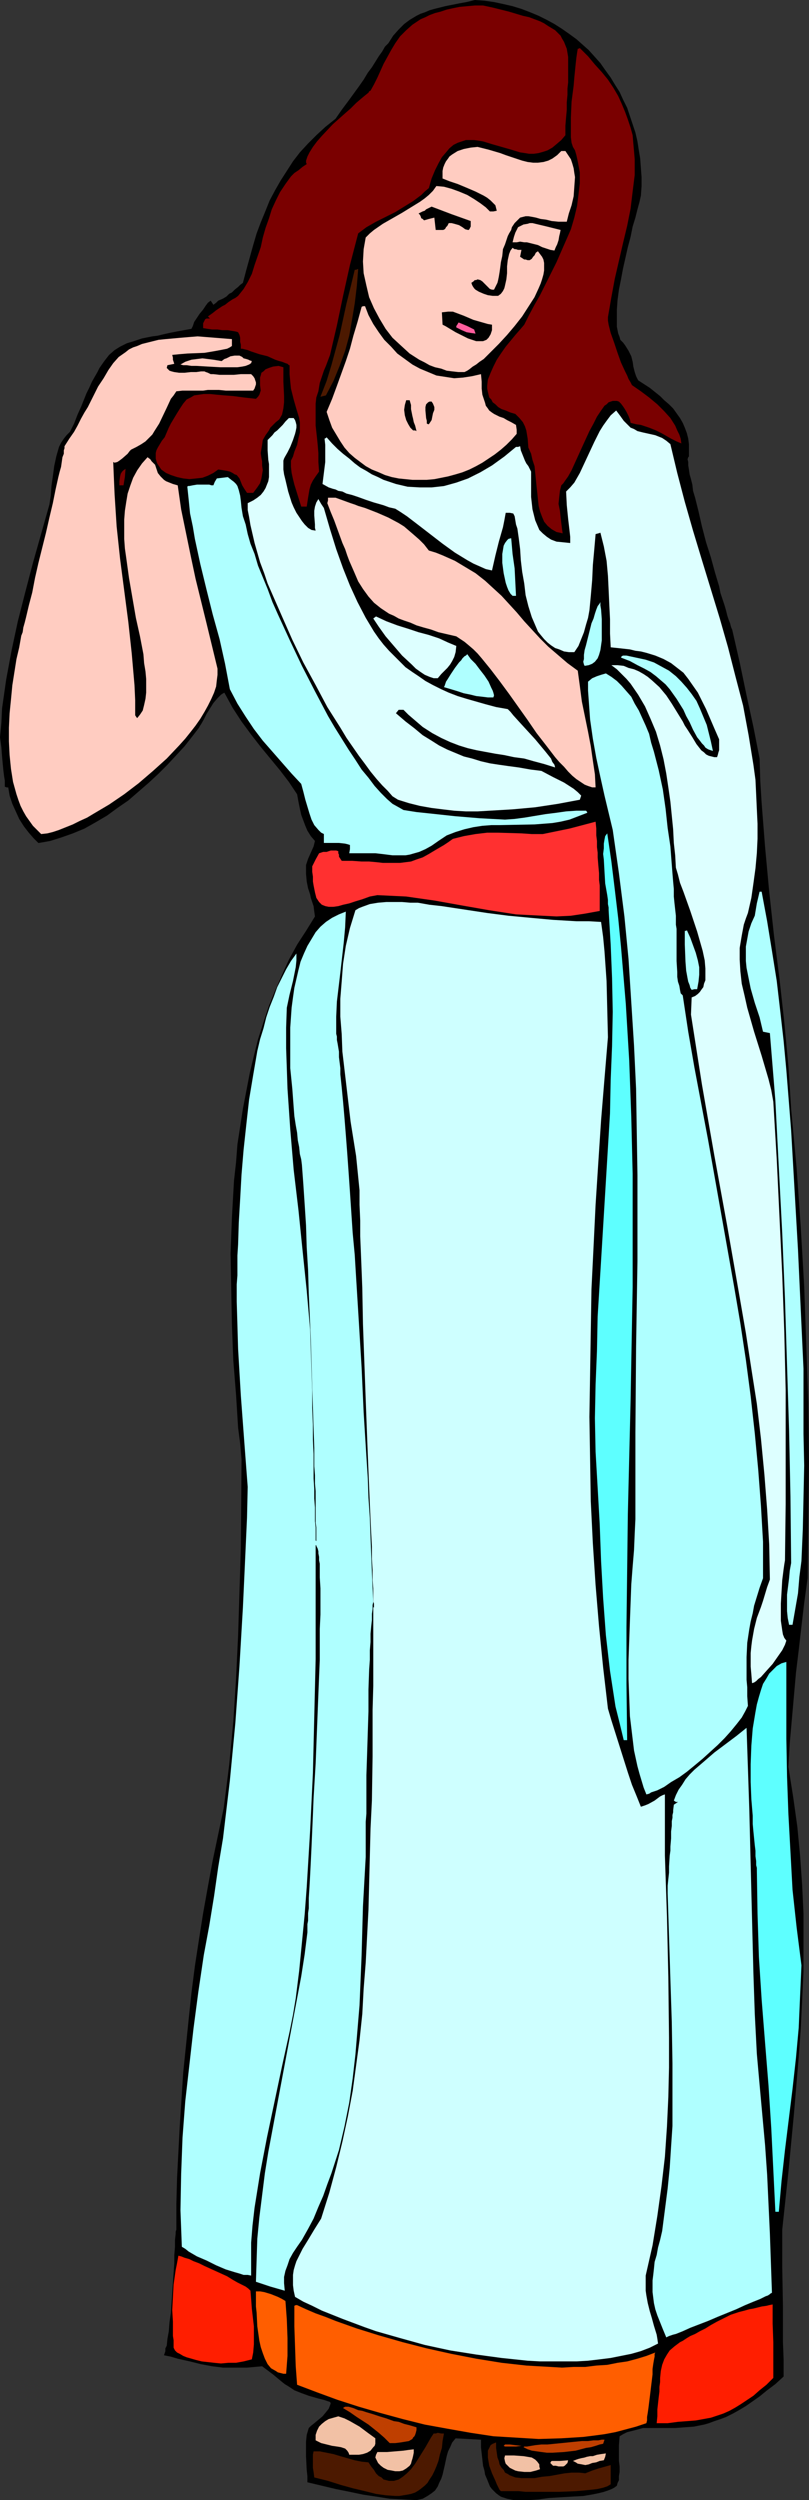 <?xml version="1.0" encoding="UTF-8" standalone="no"?>
<svg
   version="1.0"
   width="50.423mm"
   height="155.711mm"
   id="svg48"
   sodipodi:docname="Vetsavia.wmf"
   xmlns:inkscape="http://www.inkscape.org/namespaces/inkscape"
   xmlns:sodipodi="http://sodipodi.sourceforge.net/DTD/sodipodi-0.dtd"
   xmlns="http://www.w3.org/2000/svg"
   xmlns:svg="http://www.w3.org/2000/svg">
  <rect width="100%" height="100%" fill="#333333" stroke="none"/>
  <sodipodi:namedview
     id="namedview48"
     pagecolor="#ffffff"
     bordercolor="#000000"
     borderopacity="0.25"
     inkscape:showpageshadow="2"
     inkscape:pageopacity="0.0"
     inkscape:pagecheckerboard="0"
     inkscape:deskcolor="#d1d1d1"
     inkscape:document-units="mm" />
  <defs
     id="defs1">
    <pattern
       id="WMFhbasepattern"
       patternUnits="userSpaceOnUse"
       width="6"
       height="6"
       x="0"
       y="0" />
  </defs>
  <path
     style="fill:#000000;fill-opacity:1;fill-rule:evenodd;stroke:none"
     d="m 111.855,0 2.263,0.162 2.263,0.323 2.263,0.485 2.101,0.485 2.101,0.646 2.101,0.808 1.94,0.808 1.94,0.97 1.778,0.97 1.778,1.131 1.616,1.131 1.778,1.293 1.455,1.293 1.455,1.293 1.455,1.616 1.293,1.454 1.131,1.616 1.293,1.778 0.97,1.616 1.131,1.778 0.808,1.778 0.97,1.939 0.647,1.939 0.647,1.939 0.647,1.939 0.485,2.101 0.323,2.101 0.323,1.939 0.162,2.262 0.162,2.101 v 2.101 l -0.162,2.262 -0.323,1.454 -0.485,1.778 -0.485,1.939 -0.647,2.101 -0.485,2.424 -0.647,2.424 -1.131,5.009 -0.485,2.585 -0.485,2.424 -0.323,2.424 -0.162,2.262 v 2.101 1.939 l 0.162,0.808 0.162,0.808 0.323,0.808 0.162,0.646 0.647,0.646 0.485,0.646 0.808,1.293 0.647,1.293 0.323,1.293 0.162,1.131 0.323,1.293 0.323,0.97 0.485,0.97 2.748,1.778 2.425,1.939 0.97,0.97 1.131,0.97 0.97,0.97 0.808,1.131 0.808,1.131 0.647,1.131 0.485,1.131 0.485,1.293 0.323,1.293 0.162,1.293 v 1.454 1.454 l -0.162,0.162 -0.162,0.485 0.162,0.646 v 0.808 l 0.162,0.97 0.162,1.131 0.323,1.131 0.323,1.293 0.162,1.454 0.485,1.616 0.808,3.232 0.808,3.555 0.97,3.717 1.131,3.555 0.97,3.555 0.97,3.232 0.323,1.616 0.485,1.454 0.485,1.454 0.323,1.131 0.323,1.293 0.323,0.97 0.323,0.808 0.162,0.646 0.162,0.485 0.162,0.323 1.778,7.756 1.616,7.756 1.616,7.433 1.455,7.433 0.162,5.332 0.323,5.171 0.808,10.342 0.97,10.503 1.131,10.342 1.293,10.18 1.131,10.18 0.97,10.342 0.323,5.009 0.323,5.171 1.293,13.897 0.97,13.897 0.808,13.897 0.485,13.735 0.485,13.735 0.162,13.735 -0.162,13.735 -0.162,13.735 -0.808,5.817 -0.647,5.494 -0.647,5.656 -0.647,5.332 -0.97,10.988 -0.485,5.494 -0.323,5.656 1.131,7.11 0.97,6.948 0.647,6.787 0.485,6.948 0.323,6.787 v 6.787 6.787 l -0.323,6.787 -0.323,6.625 -0.485,6.787 -1.131,13.412 -1.293,13.574 -1.455,13.574 v 8.888 l 0.162,8.888 v 8.564 l 0.162,4.201 v 4.04 l -1.94,1.778 -1.94,1.454 -1.778,1.454 -1.616,1.131 -1.616,1.131 -1.616,0.97 -1.455,0.808 -1.616,0.808 -1.293,0.485 -1.455,0.485 -1.293,0.485 -1.131,0.323 -2.425,0.485 -2.263,0.162 -2.101,0.162 h -5.819 -1.778 l -1.778,0.485 -1.94,0.485 -0.97,0.485 -0.808,0.485 -0.162,2.101 v 3.717 l 0.162,1.293 v 1.293 l -0.162,0.97 v 0.97 l -0.323,0.646 -0.162,0.646 -0.647,0.485 -0.647,0.323 -0.808,0.323 -0.97,0.323 -1.293,0.323 -1.616,0.323 -1.94,0.323 -2.91,0.162 -2.748,0.162 -2.586,0.162 -2.263,0.323 -2.263,0.162 h -1.94 -1.616 l -1.616,-0.323 -1.455,-0.485 -0.485,-0.323 -0.647,-0.485 -0.485,-0.485 -0.485,-0.485 -0.485,-0.646 -0.323,-0.808 -0.323,-0.808 -0.485,-1.131 -0.162,-0.97 -0.323,-1.131 -0.162,-1.454 -0.162,-1.454 -0.162,-1.454 v -1.778 l -2.91,-0.162 -3.071,-0.162 -0.808,0.97 -0.485,1.131 -0.485,0.97 -0.323,1.131 -0.485,2.262 -0.485,2.101 -0.323,0.97 -0.485,0.97 -0.323,0.808 -0.647,0.97 -0.808,0.646 -0.97,0.646 -1.131,0.646 -1.455,0.323 -3.071,-0.162 -3.233,-0.162 -3.071,-0.485 -3.233,-0.485 -3.071,-0.646 -3.233,-0.646 -6.789,-1.616 v -1.454 l -0.162,-1.454 -0.162,-3.232 v -1.778 -1.616 l 0.162,-1.616 0.485,-1.616 0.485,-0.485 0.808,-0.646 1.94,-1.616 0.808,-0.97 0.647,-0.808 0.323,-0.808 0.162,-0.485 -0.162,-0.323 -1.455,-0.485 -1.293,-0.323 -1.131,-0.323 -1.131,-0.323 -1.778,-0.646 -1.616,-0.646 -1.455,-0.97 -0.808,-0.485 -0.808,-0.646 -0.97,-0.808 -0.97,-0.808 -1.293,-0.97 -1.293,-0.97 -1.778,0.162 -1.778,0.162 h -1.616 -1.455 -2.586 l -2.586,-0.323 -2.586,-0.485 -2.586,-0.646 -1.455,-0.323 -1.455,-0.323 -1.616,-0.485 -1.616,-0.323 0.162,-0.485 0.162,-0.485 v -0.646 l 0.323,-0.646 0.162,-1.616 0.323,-1.778 0.162,-2.101 0.323,-2.262 0.647,-9.372 0.162,-2.262 v -1.939 l 0.162,-1.939 v -1.616 l 0.162,-1.454 v -0.485 l 0.162,-0.485 v -5.979 l 0.162,-6.14 0.323,-6.302 0.323,-6.14 0.808,-12.443 1.293,-12.604 0.647,-6.14 0.808,-6.302 0.97,-6.302 0.97,-6.14 1.131,-6.302 1.131,-6.14 1.293,-6.14 1.293,-6.14 1.293,-10.18 0.97,-10.18 0.647,-10.18 0.485,-10.18 0.323,-10.342 0.323,-10.342 0.162,-20.684 -0.323,-3.717 -0.485,-3.717 -0.485,-7.756 -0.647,-8.08 -0.323,-8.241 -0.162,-8.403 -0.162,-8.564 0.323,-8.564 0.485,-8.564 0.485,-4.363 0.323,-4.201 0.647,-4.201 0.647,-4.201 0.808,-4.201 0.808,-4.201 0.97,-4.04 0.97,-3.878 1.293,-4.04 1.293,-3.878 1.455,-3.555 1.616,-3.717 1.616,-3.555 1.94,-3.555 2.101,-3.232 2.101,-3.393 -0.162,-1.131 -0.162,-1.293 -0.485,-1.454 -0.162,-0.485 -0.162,-0.808 -0.485,-1.454 -0.323,-1.616 -0.162,-1.778 v -2.101 l 0.485,-1.454 0.647,-1.454 0.647,-1.454 0.323,-1.293 -0.97,-1.131 -0.808,-1.293 -0.485,-1.131 -0.485,-1.293 -0.485,-1.293 -0.323,-1.454 -0.323,-1.616 -0.323,-1.778 -1.94,-2.909 -2.101,-2.747 -2.263,-2.747 -2.263,-2.747 -2.263,-2.909 -2.263,-3.07 -2.101,-3.232 -0.97,-1.778 -0.97,-1.778 -0.323,0.162 -0.485,0.323 -0.323,0.323 -0.485,0.485 -0.97,1.131 -0.808,1.293 -0.808,1.293 -0.647,1.293 -0.647,1.131 -0.323,0.485 -0.162,0.323 -1.616,2.101 -1.778,2.262 -1.94,2.101 -2.101,2.262 -2.101,2.101 -2.263,2.101 -2.425,2.101 -2.425,2.101 -2.586,1.778 -2.425,1.778 -2.748,1.616 -2.586,1.454 -2.748,1.131 -2.748,0.97 -2.586,0.808 -2.748,0.485 -1.131,-1.131 -1.131,-1.293 -1.131,-1.454 -1.131,-1.778 -0.808,-1.778 -0.808,-1.778 -0.647,-1.939 -0.323,-1.939 H 1.616 l -0.485,-0.162 v -0.646 -0.808 L 0.97,182.76 0.808,181.467 0.647,179.851 0.485,178.073 0.323,175.973 0,173.549 l 0.323,-3.393 0.162,-3.393 0.485,-3.393 0.485,-3.393 1.293,-6.948 1.455,-6.787 1.778,-6.948 1.778,-6.787 3.879,-13.735 0.323,-2.101 0.162,-2.262 0.323,-2.262 0.323,-2.424 0.485,-2.262 0.323,-1.131 0.323,-1.131 0.485,-0.97 0.647,-0.97 0.647,-0.808 0.808,-0.808 0.97,-1.939 0.808,-2.101 0.808,-1.778 0.647,-1.616 0.647,-1.616 0.647,-1.293 0.647,-1.454 0.647,-1.131 0.647,-1.131 0.485,-0.97 1.131,-1.616 1.131,-1.454 1.293,-1.131 1.293,-0.808 1.616,-0.808 1.616,-0.485 1.94,-0.646 2.425,-0.485 1.293,-0.162 1.293,-0.323 1.455,-0.323 1.616,-0.323 1.778,-0.323 1.778,-0.323 0.323,-0.646 0.323,-0.97 0.647,-0.97 0.647,-0.97 0.808,-0.97 0.647,-0.97 0.485,-0.646 0.647,-0.485 0.323,0.485 0.323,0.485 0.647,-0.485 0.485,-0.485 1.131,-0.485 0.808,-0.485 0.647,-0.646 0.647,-0.323 0.647,-0.646 0.808,-0.646 0.485,-0.485 0.647,-0.485 0.808,-3.07 0.808,-2.909 0.808,-2.909 0.808,-2.747 0.97,-2.585 1.131,-2.747 0.97,-2.424 1.293,-2.424 1.293,-2.262 1.455,-2.262 1.455,-2.262 1.616,-2.101 1.94,-2.101 1.94,-1.939 2.101,-1.939 2.425,-1.939 1.455,-2.101 1.455,-1.939 1.293,-1.778 1.293,-1.778 1.131,-1.616 0.97,-1.616 0.97,-1.293 0.808,-1.293 0.808,-1.293 0.808,-1.131 0.647,-1.131 0.808,-0.808 1.131,-1.778 1.293,-1.454 1.293,-1.293 1.293,-0.97 1.616,-0.97 0.97,-0.485 0.97,-0.323 1.131,-0.485 1.131,-0.323 1.293,-0.323 1.293,-0.323 1.616,-0.323 1.616,-0.323 1.778,-0.323 z"
     id="path1" />
  <path
     style="fill:#7a0000;fill-opacity:1;fill-rule:evenodd;stroke:none"
     d="m 113.795,1.293 2.263,0.485 1.94,0.485 1.94,0.485 1.616,0.485 1.616,0.485 1.455,0.323 1.293,0.485 1.293,0.485 0.97,0.485 0.97,0.646 0.808,0.485 0.808,0.485 0.647,0.646 0.647,0.646 0.323,0.646 0.485,0.808 0.323,0.808 0.323,0.808 0.162,0.97 0.162,0.97 v 0.97 1.131 2.424 1.454 l -0.162,1.454 v 1.454 l -0.162,1.778 v 1.778 l -0.162,1.778 -0.162,1.939 v 2.262 l -0.97,1.131 -1.131,0.97 -0.97,0.808 -1.131,0.646 -0.97,0.323 -1.131,0.323 -1.131,0.162 h -1.131 l -0.97,-0.162 -1.131,-0.162 -2.101,-0.646 -4.526,-1.293 -2.101,-0.646 -0.97,-0.162 -1.131,-0.162 h -0.97 -0.97 l -0.97,0.323 -0.97,0.323 -0.97,0.485 -0.97,0.808 -0.808,0.97 -0.97,1.131 -0.808,1.454 -0.808,1.616 -0.808,1.939 -0.647,2.262 -0.97,0.808 -0.808,0.808 -1.94,1.454 -2.101,1.293 -2.101,1.293 -2.263,1.131 -2.263,1.131 -2.263,1.293 -1.94,1.454 -1.94,7.433 -1.616,7.272 -1.455,6.948 -1.616,6.948 -0.485,1.293 -0.485,1.293 -0.485,1.131 -0.323,0.97 -0.647,1.939 -0.323,1.939 -0.485,1.454 -0.162,1.454 v 1.293 1.454 2.424 l 0.162,1.454 0.162,1.454 0.162,1.616 0.162,1.939 v 2.101 l 0.162,2.262 -0.808,1.131 -0.647,0.97 -0.485,0.97 -0.323,1.131 -0.323,1.939 -0.323,2.101 H 70.96 l -0.808,-2.585 -0.808,-2.585 -0.323,-1.293 -0.323,-1.454 -0.162,-1.454 v -1.454 l 0.485,-0.97 0.323,-1.131 0.647,-1.616 0.323,-1.616 0.323,-1.293 v -1.293 -1.131 L 70.475,98.409 69.829,96.308 69.505,95.177 69.182,94.046 68.859,92.753 68.536,91.461 68.374,89.845 68.212,88.067 V 85.966 H 68.051 L 67.727,85.643 67.242,85.482 66.434,85.159 65.788,84.997 64.818,84.674 63.04,83.866 61.1,83.381 59.16,82.735 58.352,82.411 57.706,82.25 57.059,82.088 H 56.736 V 81.119 L 56.574,80.472 V 79.988 79.503 L 56.413,78.856 56.089,78.21 55.604,78.049 54.635,77.887 53.665,77.725 h -1.293 l -1.131,-0.162 h -1.293 l -1.131,-0.162 -0.97,-0.162 v -1.131 l 0.162,-0.323 0.162,-0.323 0.162,-0.323 0.323,-0.162 h 0.323 0.485 l -0.485,-0.485 1.131,-0.808 0.808,-0.646 1.455,-0.97 0.647,-0.323 0.808,-0.646 0.97,-0.646 0.647,-0.323 0.647,-0.485 1.293,-1.616 0.97,-1.616 0.97,-1.939 0.647,-2.101 1.455,-4.201 0.485,-2.262 0.647,-2.262 0.808,-2.262 0.647,-2.101 0.97,-2.101 0.97,-1.939 1.293,-1.939 1.293,-1.778 0.808,-0.808 0.97,-0.646 0.97,-0.808 0.97,-0.646 -0.162,-0.323 v -0.485 l 0.162,-0.485 0.162,-0.485 0.485,-0.97 0.808,-1.293 0.97,-1.293 1.131,-1.293 2.586,-2.747 2.91,-2.585 1.293,-1.131 1.293,-1.293 1.131,-0.97 0.97,-0.808 0.808,-0.646 0.162,-0.323 0.323,-0.162 0.808,-1.454 0.808,-1.616 1.455,-3.232 1.778,-3.232 0.97,-1.616 1.131,-1.616 1.455,-1.454 1.455,-1.293 0.97,-0.646 0.97,-0.646 1.131,-0.485 0.97,-0.485 1.293,-0.485 1.293,-0.323 1.455,-0.485 1.455,-0.323 1.616,-0.323 1.778,-0.162 1.778,-0.162 z"
     id="path2" />
  <path
     style="fill:#7a0000;fill-opacity:1;fill-rule:evenodd;stroke:none"
     d="m 136.586,11.311 1.94,1.939 1.616,1.939 1.616,1.778 1.455,1.778 1.293,1.939 1.131,1.939 0.808,1.778 0.808,1.939 0.647,1.778 0.647,1.939 0.485,1.778 0.162,1.939 0.162,1.778 0.162,1.939 v 1.939 1.778 l -0.485,3.878 -0.485,4.04 -0.808,4.04 -0.97,4.04 -0.97,4.201 -0.97,4.201 -0.808,4.363 -0.808,4.686 v 0.808 l 0.162,0.97 0.485,1.939 0.808,2.262 0.808,2.424 0.808,2.262 0.97,2.101 0.485,0.97 0.323,0.808 0.485,0.808 0.323,0.646 2.101,1.454 1.94,1.454 1.94,1.616 1.616,1.616 1.455,1.616 1.131,1.777 0.485,1.131 0.485,0.97 0.323,0.97 0.162,1.131 -1.131,-0.485 -1.293,-0.646 -2.263,-1.293 -1.293,-0.646 -1.616,-0.646 -0.97,-0.323 -0.97,-0.323 -1.131,-0.162 -1.293,-0.323 -0.162,-0.808 -0.323,-0.808 -0.485,-0.97 -0.485,-0.808 -0.323,-0.485 -0.485,-0.646 -0.485,-0.485 -0.485,-0.162 h -0.485 -0.485 l -0.485,0.162 -0.485,0.162 -0.485,0.485 -0.485,0.323 -0.808,1.131 -0.97,1.454 -0.808,1.616 -0.97,1.778 -1.778,3.878 -1.616,3.555 -0.808,1.778 -0.808,1.454 -0.808,1.131 -0.323,0.485 -0.485,0.485 -0.323,1.293 -0.162,1.454 -0.162,1.616 0.323,1.616 0.162,1.454 0.162,1.454 0.162,1.293 0.162,1.131 -0.647,-0.162 -0.808,-0.162 -1.131,-0.646 -0.97,-0.808 -0.808,-0.97 -0.485,-1.131 -0.485,-1.293 -0.323,-1.293 -0.162,-1.454 -0.162,-1.616 -0.162,-1.454 -0.323,-3.232 -0.162,-1.616 -0.485,-1.454 -0.323,-1.454 -0.647,-1.454 -0.162,-2.101 -0.162,-0.97 -0.162,-0.97 -0.323,-0.97 -0.485,-0.97 -0.808,-0.97 -0.97,-0.97 -1.131,-0.323 -1.131,-0.485 -0.97,-0.323 -0.808,-0.485 -0.647,-0.646 -0.647,-0.485 -0.323,-0.646 -0.485,-0.485 -0.162,-0.646 -0.162,-0.646 -0.162,-0.808 v -0.646 l 0.162,-1.454 0.647,-1.616 0.647,-1.454 0.808,-1.616 0.97,-1.454 1.131,-1.616 2.263,-2.747 1.131,-1.293 0.97,-1.131 1.131,-2.262 1.293,-2.424 1.293,-2.262 1.293,-2.585 2.586,-5.171 1.131,-2.585 1.131,-2.585 1.131,-2.585 0.808,-2.747 0.647,-2.747 0.323,-2.585 0.323,-2.747 v -2.585 l -0.485,-2.585 -0.323,-1.454 -0.323,-1.131 -0.485,-0.808 -0.323,-0.97 -0.162,-1.293 v -1.454 -1.616 -1.616 l 0.162,-3.717 0.485,-3.717 0.162,-1.939 0.162,-1.616 0.162,-1.616 0.162,-1.454 0.162,-1.131 0.162,-0.97 h 0.162 z"
     id="path3" />
  <path
     style="fill:#ffccc1;fill-opacity:1;fill-rule:evenodd;stroke:none"
     d="m 112.502,34.58 1.293,0.323 1.293,0.323 2.748,0.808 1.293,0.485 1.455,0.485 2.425,0.808 1.293,0.323 1.293,0.162 h 1.131 l 1.293,-0.162 1.131,-0.323 0.97,-0.485 1.131,-0.808 0.97,-0.97 h 0.97 l 0.647,0.97 0.647,0.97 0.323,0.97 0.323,1.131 0.162,1.131 0.162,0.97 -0.162,2.262 -0.162,2.262 -0.485,2.101 -0.647,1.939 -0.485,1.939 h -1.94 l -1.616,-0.162 -1.293,-0.323 -1.293,-0.162 -1.131,-0.323 -0.808,-0.162 -0.97,-0.162 h -0.647 l -0.647,0.162 -0.647,0.162 -0.647,0.646 -0.647,0.646 -0.647,0.97 -0.162,0.646 -0.485,0.808 -0.323,0.646 -0.323,0.97 -0.323,0.97 -0.485,1.131 -0.162,1.616 -0.323,1.454 -0.162,1.293 -0.162,1.131 -0.162,0.97 -0.162,0.808 -0.162,0.646 -0.323,0.646 -0.162,0.323 -0.162,0.323 -0.162,0.323 h -0.162 -0.323 l -0.485,-0.162 -0.323,-0.323 -0.485,-0.485 -0.97,-0.97 -0.485,-0.323 -0.647,-0.162 -0.323,0.162 h -0.323 l -0.323,0.323 -0.485,0.323 0.162,0.485 0.162,0.323 0.323,0.485 0.323,0.323 0.808,0.485 1.131,0.485 0.97,0.323 1.131,0.162 h 0.808 0.323 0.162 l 0.647,-0.485 0.485,-0.646 0.323,-0.646 0.162,-0.646 0.323,-1.454 0.162,-1.454 v -1.616 l 0.162,-1.454 0.323,-1.454 0.323,-0.808 0.485,-0.646 0.485,0.323 h 0.323 l 0.485,0.162 h 0.323 0.485 l -0.162,0.808 -0.162,0.808 0.485,0.323 0.485,0.323 h 0.323 l 0.485,0.162 h 0.485 l 0.485,-0.323 0.323,-0.485 0.323,-0.323 0.323,-0.646 0.485,-0.323 0.485,0.646 0.485,0.646 0.323,0.646 0.162,0.808 v 0.97 0.808 l -0.162,0.97 -0.323,1.131 -0.323,0.97 -0.485,1.131 -0.97,2.101 -1.455,2.262 -1.455,2.262 -1.778,2.262 -1.778,2.101 -1.94,2.101 -1.778,1.778 -1.778,1.778 -0.97,0.646 -0.808,0.646 -0.808,0.485 -0.808,0.646 -0.485,0.323 -0.647,0.323 h -1.455 l -1.455,-0.162 -1.293,-0.162 -1.293,-0.485 -1.455,-0.323 -1.293,-0.485 -1.131,-0.646 -1.293,-0.646 -2.263,-1.454 -1.94,-1.778 -2.101,-1.939 -1.616,-2.101 -1.455,-2.424 -1.293,-2.424 -1.131,-2.585 -0.647,-2.747 -0.647,-2.909 -0.162,-2.747 0.162,-2.909 0.485,-2.747 0.97,-0.97 0.97,-0.808 2.101,-1.454 4.526,-2.585 2.101,-1.293 2.101,-1.293 1.131,-0.808 0.97,-0.808 0.97,-0.97 0.808,-1.131 1.778,0.162 1.778,0.485 1.778,0.646 1.94,0.808 1.616,0.97 1.455,0.97 1.293,0.97 0.97,0.97 h 0.808 l 0.808,-0.162 -0.162,-0.646 -0.162,-0.646 -0.485,-0.485 -0.647,-0.646 -0.808,-0.646 -0.808,-0.485 -1.94,-0.97 -2.263,-0.97 -1.94,-0.808 -1.94,-0.646 -0.808,-0.323 -0.808,-0.323 v -0.97 -0.808 l 0.162,-0.808 0.323,-0.808 0.323,-0.646 0.485,-0.646 0.323,-0.485 0.647,-0.485 1.293,-0.808 1.455,-0.485 1.616,-0.323 z"
     id="path4" />
  <path
     style="fill:#000000;fill-opacity:1;fill-rule:evenodd;stroke:none"
     d="m 101.672,48.639 4.688,1.778 2.263,0.808 2.263,0.808 v 0.646 0.646 l -0.162,0.323 -0.162,0.323 -0.162,0.162 h -0.162 l -0.647,-0.162 -0.647,-0.485 -0.808,-0.485 -1.131,-0.323 -0.647,-0.162 h -0.647 l -0.323,0.646 -0.323,0.323 -0.162,0.323 -0.162,0.162 -0.323,0.162 h -1.778 l -0.323,-2.909 -1.293,0.323 -1.131,0.323 -0.323,-0.323 -0.323,-0.162 -0.162,-0.485 -0.162,-0.323 -0.323,-0.323 0.97,-0.485 0.485,-0.162 0.323,-0.323 0.647,-0.323 z"
     id="path5" />
  <path
     style="fill:#ffccc1;fill-opacity:1;fill-rule:evenodd;stroke:none"
     d="m 125.433,52.517 3.394,0.808 3.233,0.808 -0.162,0.808 -0.162,0.646 -0.162,0.97 -0.323,0.97 -0.323,0.646 -0.323,0.808 -0.97,-0.162 -0.97,-0.323 -0.97,-0.323 -0.97,-0.485 -1.293,-0.323 -1.293,-0.323 h -0.647 l -0.97,-0.162 -0.808,0.162 h -0.97 l 0.323,-1.293 0.323,-0.97 0.323,-0.646 0.323,-0.646 0.647,-0.323 0.647,-0.323 0.97,-0.162 0.485,-0.162 z"
     id="path6" />
  <path
     style="fill:#4c1900;fill-opacity:1;fill-rule:evenodd;stroke:none"
     d="m 84.376,63.344 -0.323,4.04 -0.485,4.04 -0.647,3.878 -0.647,3.717 -0.97,3.555 -1.293,3.555 -1.455,3.555 -1.778,3.393 -0.647,0.162 -0.647,0.162 1.455,-3.717 1.131,-3.717 0.97,-3.555 0.97,-3.555 0.808,-3.717 0.808,-3.717 0.97,-3.878 0.97,-4.04 h 0.323 l 0.323,-0.162 z"
     id="path7" />
  <path
     style="fill:#ffccc1;fill-opacity:1;fill-rule:evenodd;stroke:none"
     d="m 85.993,72.07 0.808,2.101 1.131,2.101 1.293,1.939 1.293,1.778 1.616,1.616 1.455,1.616 1.778,1.293 1.778,1.293 1.778,0.97 1.94,0.808 1.94,0.808 2.101,0.323 2.101,0.323 2.101,-0.162 2.101,-0.323 2.101,-0.485 0.162,1.778 v 1.616 l 0.162,1.454 0.323,0.97 0.323,0.97 0.162,0.646 0.485,0.646 0.323,0.485 0.647,0.485 0.485,0.323 1.293,0.646 0.97,0.323 0.808,0.485 0.97,0.485 1.131,0.646 0.162,1.131 v 0.97 l -1.131,1.293 -1.293,1.293 -1.293,1.131 -1.455,1.131 -1.455,0.97 -1.455,0.97 -1.455,0.808 -1.616,0.808 -1.616,0.646 -1.616,0.485 -1.778,0.485 -1.616,0.323 -1.616,0.323 -1.778,0.162 h -1.778 -1.616 l -1.616,-0.162 -1.616,-0.162 -1.616,-0.323 -1.616,-0.485 -1.455,-0.646 -1.616,-0.646 -1.455,-0.808 -1.293,-0.97 -1.293,-0.97 -1.293,-1.131 -1.131,-1.293 -0.97,-1.454 -0.97,-1.616 -0.97,-1.616 -0.647,-1.778 -0.647,-1.939 1.293,-3.07 1.131,-3.07 2.101,-5.817 0.97,-2.909 0.808,-3.07 0.97,-3.232 0.97,-3.555 0.323,-0.162 h 0.162 v 0 z"
     id="path8" />
  <path
     style="fill:#000000;fill-opacity:1;fill-rule:evenodd;stroke:none"
     d="m 106.683,73.362 2.586,0.97 2.263,0.97 2.263,0.646 1.131,0.323 0.97,0.162 v 0.646 0.646 l -0.162,0.485 -0.162,0.485 -0.485,0.808 -0.485,0.485 -0.808,0.323 h -0.808 -0.808 l -0.97,-0.323 -0.97,-0.323 -0.97,-0.485 -1.94,-0.97 -1.616,-0.97 -0.808,-0.485 -0.647,-0.323 -0.162,-2.909 1.455,-0.162 z"
     id="path9" />
  <path
     style="fill:#ff5e9e;fill-opacity:1;fill-rule:evenodd;stroke:none"
     d="m 108.138,75.948 1.94,0.808 1.616,0.808 0.162,0.485 0.162,0.485 -1.131,-0.162 -0.97,-0.162 -1.131,-0.485 -0.647,-0.323 -0.647,-0.323 v -0.323 l 0.323,-0.485 0.162,-0.323 z"
     id="path10" />
  <path
     style="fill:#ffccc1;fill-opacity:1;fill-rule:evenodd;stroke:none"
     d="m 46.552,79.18 4.041,0.323 4.041,0.323 v 1.616 l -0.485,0.323 -0.647,0.323 -0.808,0.162 -0.808,0.162 -1.778,0.323 -1.94,0.323 -4.041,0.162 -1.94,0.162 -1.616,0.162 0.162,0.646 v 0.485 l 0.323,0.97 -0.808,0.162 -0.808,0.162 -0.162,0.646 0.323,0.323 0.323,0.323 0.485,0.162 0.647,0.162 1.131,0.162 h 1.293 l 1.455,-0.162 h 1.293 l 1.131,-0.162 h 0.323 0.485 l 0.323,0.162 0.485,0.162 0.647,0.323 h 0.647 l 1.455,0.162 h 1.616 1.778 l 1.616,-0.162 h 1.293 1.131 l 0.485,0.485 0.323,0.485 0.162,0.485 0.162,0.485 v 0.485 l -0.162,0.485 -0.162,0.485 -0.323,0.485 h -6.466 l -1.616,-0.162 h -2.586 l -1.131,0.162 h -2.425 -1.293 -1.131 l -1.455,0.162 -0.647,0.97 -0.647,0.808 -0.97,2.101 -1.778,3.717 -1.131,1.778 -0.485,0.808 -0.808,0.808 -0.808,0.808 -0.97,0.646 -1.131,0.646 -1.293,0.646 -0.323,0.323 -0.485,0.646 -1.293,1.131 -0.647,0.485 -0.485,0.323 -0.647,0.162 -0.323,-0.162 0.162,3.878 0.162,3.717 0.485,7.595 0.808,7.595 0.97,7.433 0.97,7.433 0.808,7.433 0.647,7.433 0.162,3.555 v 3.555 l 0.323,0.485 0.162,0.162 0.647,-0.808 0.647,-0.97 0.323,-1.293 0.323,-1.454 0.162,-1.454 v -1.616 -1.616 l -0.162,-1.778 -0.323,-1.939 -0.162,-2.101 -0.808,-4.201 -0.97,-4.363 -0.808,-4.686 -0.808,-4.686 -0.647,-4.686 -0.323,-2.262 -0.162,-2.262 v -2.262 -2.262 l 0.162,-2.101 0.323,-2.101 0.323,-1.939 0.647,-1.939 0.647,-1.778 0.97,-1.778 1.131,-1.616 1.293,-1.454 0.647,0.485 0.323,0.485 0.485,0.485 0.323,0.323 0.323,0.97 0.323,0.97 0.647,0.808 0.323,0.323 0.485,0.485 0.485,0.323 0.808,0.323 0.808,0.323 1.131,0.323 0.808,5.656 1.131,5.494 1.131,5.494 1.131,5.332 2.586,10.503 2.586,10.665 v 1.454 l -0.162,1.293 -0.162,1.454 -0.485,1.454 -0.647,1.454 -0.808,1.616 -0.808,1.454 -0.97,1.616 -1.131,1.616 -1.131,1.454 -1.293,1.616 -1.455,1.616 -2.91,3.07 -3.233,2.909 -3.394,2.909 -3.394,2.585 -3.556,2.424 -3.556,2.101 -1.616,0.97 -1.778,0.808 -1.616,0.808 -1.616,0.646 -1.616,0.646 -1.455,0.485 -1.293,0.323 -1.455,0.162 -0.97,-0.97 -0.97,-0.97 -0.808,-1.131 -0.808,-1.131 -0.647,-1.131 -0.647,-1.293 -0.485,-1.293 -0.485,-1.454 -0.808,-2.909 -0.485,-3.07 -0.323,-3.232 -0.162,-3.232 v -3.232 l 0.162,-3.393 0.323,-3.232 0.323,-3.393 0.485,-3.07 0.485,-3.07 0.647,-2.747 0.485,-2.747 0.323,-0.808 0.162,-1.131 0.323,-1.131 0.323,-1.293 0.647,-2.747 0.808,-3.07 0.647,-3.393 0.808,-3.555 1.778,-7.11 0.808,-3.555 0.808,-3.393 0.647,-3.232 0.323,-1.454 0.323,-1.454 0.323,-1.293 0.323,-1.131 0.162,-1.131 0.162,-1.131 0.323,-0.808 v -0.808 l 0.162,-0.485 v -0.485 l 1.131,-1.778 1.131,-1.616 0.808,-1.454 0.808,-1.616 0.808,-1.454 0.808,-1.293 1.293,-2.585 1.131,-2.262 1.293,-1.939 1.131,-1.939 1.131,-1.616 1.293,-1.454 1.616,-1.131 0.808,-0.646 0.97,-0.485 0.97,-0.323 1.131,-0.485 1.293,-0.323 1.293,-0.323 1.293,-0.323 1.616,-0.162 1.778,-0.162 1.778,-0.162 1.94,-0.162 z"
     id="path11" />
  <path
     style="fill:#ffccc1;fill-opacity:1;fill-rule:evenodd;stroke:none"
     d="m 56.413,83.704 0.647,0.323 0.323,0.323 0.647,0.162 0.485,0.162 0.323,0.162 0.485,0.162 -0.162,0.485 -0.485,0.323 -0.808,0.323 -0.808,0.162 -1.131,0.162 H 54.635 51.887 l -2.91,-0.162 -2.748,-0.162 h -1.131 l -1.131,-0.162 h -0.808 l -0.647,-0.162 1.131,-0.646 1.455,-0.485 1.293,-0.162 1.293,-0.162 1.293,0.162 1.293,0.162 0.97,0.162 0.97,0.162 0.647,-0.485 0.485,-0.162 0.97,-0.485 0.97,-0.162 z"
     id="path12" />
  <path
     style="fill:#7a0000;fill-opacity:1;fill-rule:evenodd;stroke:none"
     d="m 65.626,86.128 1.131,0.323 v 3.393 l 0.162,3.393 v 1.454 l -0.162,1.454 -0.323,1.454 -0.647,1.131 -0.808,0.646 -0.647,0.646 -0.647,0.646 -0.323,0.646 -0.808,1.131 -0.647,1.131 -0.162,1.131 -0.162,0.97 -0.162,0.97 0.162,1.131 0.162,0.808 v 0.97 l 0.162,1.131 -0.162,0.97 -0.162,0.97 -0.323,1.131 -0.647,0.97 -0.97,1.293 h -1.455 l -0.647,-0.97 -0.485,-0.808 -0.647,-1.616 -0.647,-0.808 -0.485,-0.162 -0.485,-0.323 -0.647,-0.323 -0.647,-0.162 -0.97,-0.162 -1.131,-0.162 -1.131,0.808 -1.293,0.646 -1.293,0.485 -1.455,0.162 -1.616,0.162 -1.455,-0.162 -1.455,-0.323 -1.455,-0.485 -1.131,-0.485 -1.131,-0.808 -0.647,-0.97 -0.323,-0.485 -0.162,-0.485 -0.162,-0.646 v -0.485 -0.808 l 0.162,-0.646 0.323,-0.646 0.485,-0.808 0.485,-0.808 0.647,-0.808 0.485,-1.131 0.485,-1.131 0.485,-0.97 0.485,-0.808 0.97,-1.616 0.808,-1.293 0.647,-0.97 0.808,-0.97 0.97,-0.485 0.808,-0.485 1.131,-0.162 1.131,-0.162 h 1.455 l 1.616,0.162 1.778,0.162 2.101,0.162 2.425,0.323 1.455,0.162 1.455,0.162 0.485,-0.485 0.323,-0.485 0.162,-0.485 0.162,-0.485 -0.162,-1.293 v -1.131 -0.646 l 0.162,-0.485 0.162,-0.646 0.485,-0.323 0.485,-0.485 0.808,-0.323 0.97,-0.323 z"
     id="path13" />
  <path
     style="fill:#000000;fill-opacity:1;fill-rule:evenodd;stroke:none"
     d="m 96.499,94.208 0.323,1.131 v 0.97 l 0.162,0.808 0.162,0.808 0.162,0.646 0.162,0.808 0.323,0.808 0.323,1.293 -0.323,-0.162 h -0.485 l -0.647,-0.646 -0.485,-0.808 -0.485,-0.97 -0.323,-1.131 -0.162,-1.293 0.162,-1.131 0.323,-1.131 z"
     id="path14" />
  <path
     style="fill:#000000;fill-opacity:1;fill-rule:evenodd;stroke:none"
     d="m 101.672,94.531 0.323,0.485 0.323,0.808 v 0.646 l -0.323,0.808 -0.323,1.616 -0.323,0.485 -0.323,0.485 h -0.162 l -0.323,-0.162 v -0.323 -0.323 l -0.162,-0.646 -0.162,-1.778 v -0.808 l 0.162,-0.646 0.485,-0.485 0.323,-0.162 z"
     id="path15" />
  <path
     style="fill:#ddffff;fill-opacity:1;fill-rule:evenodd;stroke:none"
     d="m 145.153,96.631 0.97,1.293 0.808,1.131 0.808,0.808 0.808,0.808 0.808,0.323 0.808,0.485 1.293,0.323 1.455,0.323 1.455,0.323 0.808,0.323 0.808,0.323 0.97,0.646 0.97,0.808 1.616,6.787 1.778,6.787 1.94,6.787 2.101,6.948 4.203,13.735 1.94,6.787 1.778,6.948 1.778,6.787 1.293,6.948 1.131,6.948 0.485,3.555 0.162,3.393 0.162,3.555 0.162,3.393 v 3.555 l -0.162,3.393 -0.323,3.555 -0.485,3.555 -0.485,3.393 -0.808,3.555 -0.485,1.293 -0.485,1.454 -0.485,2.585 -0.485,2.909 v 2.747 l 0.162,2.747 0.323,2.909 0.647,2.747 0.647,2.909 1.616,5.656 1.778,5.656 1.616,5.494 0.647,2.585 0.485,2.747 0.808,13.574 0.647,13.574 0.647,13.574 0.485,13.574 0.323,13.574 v 13.412 13.412 l -0.162,13.25 -0.162,0.97 -0.162,1.131 -0.323,2.585 -0.162,2.747 -0.162,2.747 v 4.04 l 0.162,1.131 0.162,1.131 0.162,0.97 0.323,0.808 0.485,0.646 -0.162,0.485 -0.162,0.485 -0.323,0.646 -0.323,0.646 -1.131,1.616 -1.131,1.616 -1.455,1.616 -1.293,1.454 -0.647,0.485 -0.485,0.485 -0.485,0.323 -0.485,0.162 -0.162,-2.101 -0.162,-1.778 v -1.778 -1.454 l 0.162,-1.616 0.162,-1.293 0.485,-2.747 0.647,-2.585 0.97,-2.585 0.485,-1.454 0.485,-1.616 0.485,-1.616 0.647,-1.778 -0.162,-8.241 -0.485,-8.241 -0.647,-8.241 -0.808,-8.403 -0.97,-8.241 -1.293,-8.241 -1.293,-8.403 -1.455,-8.403 -2.91,-16.644 -3.071,-16.805 -2.91,-16.644 -1.293,-8.241 -1.293,-8.241 0.162,-4.04 0.808,-0.323 0.647,-0.485 0.485,-0.485 0.323,-0.485 0.485,-0.646 0.162,-0.808 0.323,-0.808 v -0.808 -1.939 l -0.162,-1.939 -0.485,-2.262 -0.647,-2.262 -0.647,-2.262 -1.616,-4.848 -0.808,-2.262 -0.808,-2.262 -0.808,-2.101 -0.485,-1.939 -0.485,-1.616 -0.162,-2.909 -0.323,-2.909 -0.162,-3.232 -0.323,-3.232 -0.323,-3.232 -0.485,-3.393 -0.485,-3.232 -0.647,-3.393 -0.808,-3.232 -0.97,-3.232 -1.293,-3.07 -1.293,-2.909 -1.616,-2.747 -1.778,-2.585 -0.97,-1.131 -1.131,-1.131 -1.131,-1.131 -1.293,-0.97 h 1.455 l 1.455,0.162 1.131,0.485 1.293,0.323 1.131,0.485 1.131,0.646 0.97,0.646 0.97,0.808 1.778,1.616 1.616,1.939 1.293,1.939 1.293,2.101 1.293,2.101 0.485,0.97 0.647,0.97 1.131,1.778 0.97,1.616 1.131,1.454 0.647,0.485 0.485,0.485 0.647,0.323 0.647,0.162 0.647,0.162 h 0.647 l 0.162,-0.485 0.162,-0.646 0.162,-0.485 v -2.585 l -1.131,-2.585 -0.97,-2.262 -0.97,-2.262 -0.97,-1.939 -0.97,-1.939 -1.131,-1.616 -1.131,-1.616 -1.131,-1.454 -1.455,-1.131 -1.455,-1.131 -1.778,-0.97 -1.94,-0.808 -2.101,-0.646 -1.293,-0.323 -1.293,-0.162 -1.293,-0.323 -1.455,-0.162 -1.455,-0.162 -1.616,-0.162 -0.162,-3.232 v -3.393 l -0.162,-3.232 -0.162,-3.555 -0.162,-3.393 -0.323,-3.555 -0.647,-3.393 -0.808,-3.232 -0.485,0.162 -0.647,0.162 -0.323,3.717 -0.323,3.555 -0.162,3.555 -0.323,3.717 -0.323,3.393 -0.323,1.778 -0.485,1.616 -0.485,1.778 -0.647,1.616 -0.647,1.616 -0.97,1.454 h -1.293 l -1.131,-0.162 -1.131,-0.485 -0.97,-0.323 -0.97,-0.646 -0.808,-0.646 -0.808,-0.808 -0.808,-0.97 -0.647,-0.808 -0.485,-1.131 -0.97,-2.262 -0.808,-2.585 -0.647,-2.585 -0.323,-2.747 -0.485,-2.747 -0.323,-2.747 -0.162,-2.585 -0.323,-2.585 -0.323,-2.262 -0.323,-0.97 -0.162,-0.97 -0.162,-0.97 -0.323,-0.646 -0.808,-0.162 h -0.97 l -0.323,1.778 -0.323,1.616 -0.97,3.393 -0.808,3.232 -0.808,3.555 -1.455,-0.323 -1.455,-0.646 -1.455,-0.646 -1.455,-0.808 -2.91,-1.778 -2.91,-2.101 -5.657,-4.363 -2.748,-2.101 -1.455,-0.97 -1.293,-0.808 -1.455,-0.323 -1.293,-0.485 -1.131,-0.323 -1.131,-0.323 -1.94,-0.646 -1.778,-0.646 -1.455,-0.485 -1.293,-0.323 -0.97,-0.485 -0.97,-0.162 -0.647,-0.323 -0.647,-0.162 -0.97,-0.323 -1.455,-0.808 0.323,-2.585 0.323,-2.585 v -2.585 -1.454 l -0.162,-1.454 0.323,-0.162 0.162,-0.162 1.293,1.454 1.293,1.293 1.293,1.131 1.455,1.131 1.293,1.131 1.293,0.97 1.455,0.808 1.293,0.808 1.455,0.646 1.293,0.646 1.455,0.485 1.455,0.485 2.748,0.646 2.91,0.162 h 2.748 l 2.91,-0.323 2.91,-0.808 2.748,-0.97 2.91,-1.454 2.748,-1.616 2.91,-2.101 2.748,-2.262 h 0.485 l 0.485,-0.162 0.162,0.97 0.323,0.808 0.647,1.616 0.323,0.646 0.485,0.646 0.323,0.646 0.323,0.646 v 2.909 3.07 l 0.162,1.454 0.162,1.454 0.323,1.293 0.323,1.293 0.485,1.131 0.485,1.131 0.808,0.808 0.97,0.808 0.97,0.646 1.293,0.485 1.616,0.162 1.616,0.162 v -1.454 l -0.162,-1.454 -0.323,-2.747 -0.323,-3.232 -0.162,-3.232 0.97,-0.97 0.97,-1.131 0.647,-1.131 0.647,-1.131 1.131,-2.424 1.131,-2.424 1.131,-2.424 1.293,-2.585 0.808,-1.293 0.808,-1.131 0.97,-1.293 z"
     id="path16" />
  <path
     style="fill:#ddffff;fill-opacity:1;fill-rule:evenodd;stroke:none"
     d="m 69.182,98.409 0.323,0.485 0.162,0.485 0.162,0.646 v 0.646 l -0.162,0.808 -0.162,0.646 -0.485,1.454 -0.647,1.616 -0.647,1.293 -0.647,1.131 -0.162,0.323 -0.162,0.485 v 0.97 1.131 l 0.162,1.131 0.323,1.293 0.647,2.747 0.808,2.585 0.485,1.131 0.647,1.293 0.647,0.97 0.647,0.97 0.647,0.808 0.808,0.808 0.808,0.485 0.97,0.162 -0.162,-0.646 v -0.808 l -0.162,-2.101 v -1.131 l 0.162,-0.97 0.323,-0.97 0.485,-0.808 0.647,1.131 0.647,0.97 1.455,5.009 1.455,4.686 1.616,4.525 1.616,4.04 1.778,3.878 1.94,3.717 0.97,1.616 0.97,1.616 1.131,1.616 1.131,1.454 1.293,1.454 1.293,1.293 1.293,1.293 1.293,1.293 1.616,1.131 1.455,0.97 1.616,1.131 1.778,0.97 1.94,0.97 1.778,0.808 2.101,0.808 2.101,0.646 2.263,0.646 2.263,0.646 2.425,0.646 2.748,0.485 0.647,0.646 0.647,0.808 1.616,1.778 3.556,3.878 1.616,1.939 0.808,0.97 0.647,0.808 0.647,0.808 0.323,0.808 0.485,0.646 0.162,0.646 -2.586,-0.808 -2.425,-0.646 -2.263,-0.646 -2.425,-0.323 -2.263,-0.485 -2.101,-0.323 -4.364,-0.808 -2.101,-0.485 -2.101,-0.646 -2.101,-0.808 -2.101,-0.97 -2.101,-1.131 -2.263,-1.454 -2.263,-1.939 -1.131,-0.97 -1.131,-1.131 h -1.131 l -0.647,0.808 2.263,1.939 2.101,1.616 1.94,1.616 2.101,1.293 1.778,1.131 1.94,0.97 1.94,0.808 1.94,0.808 1.94,0.485 2.101,0.646 2.101,0.485 2.101,0.323 2.263,0.323 2.425,0.323 2.748,0.485 2.586,0.323 2.748,1.454 2.586,1.293 2.263,1.454 0.97,0.808 0.808,0.808 -0.162,0.485 -0.162,0.485 -5.173,0.97 -5.334,0.808 -5.334,0.485 -5.496,0.323 -2.748,0.162 h -2.748 l -2.748,-0.162 -2.748,-0.323 -2.586,-0.323 -2.748,-0.485 -2.586,-0.646 -2.586,-0.808 -1.293,-0.808 -1.131,-1.293 -1.293,-1.293 -1.293,-1.454 -1.455,-1.778 -1.293,-1.778 -1.455,-1.939 -1.455,-2.101 -1.455,-2.101 -1.455,-2.424 -3.071,-4.848 -2.748,-5.171 -2.91,-5.333 -2.586,-5.333 -2.425,-5.494 -2.263,-5.171 -1.131,-2.585 -0.808,-2.424 -0.97,-2.585 -0.647,-2.262 -0.647,-2.262 -0.485,-2.101 -0.485,-2.101 -0.323,-1.939 -0.323,-1.616 v -1.616 l 1.293,-0.646 0.97,-0.646 0.808,-0.646 0.647,-0.808 0.485,-0.808 0.323,-0.808 0.323,-0.808 0.162,-0.97 v -1.939 -1.131 l -0.162,-0.97 -0.162,-2.262 v -2.424 l 1.131,-1.131 0.485,-0.646 0.647,-0.485 1.293,-1.293 0.647,-0.808 0.808,-0.808 z"
     id="path17" />
  <path
     style="fill:#7a0000;fill-opacity:1;fill-rule:evenodd;stroke:none"
     d="m 29.58,110.367 -0.162,1.939 -0.323,1.939 h -0.97 v -0.97 l 0.162,-1.131 0.162,-0.646 0.323,-0.485 0.323,-0.323 z"
     id="path18" />
  <path
     style="fill:#afffff;fill-opacity:1;fill-rule:evenodd;stroke:none"
     d="m 53.665,112.306 0.808,0.646 0.647,0.485 0.485,0.485 0.323,0.485 0.323,0.97 0.162,0.646 0.162,0.646 0.162,1.293 0.162,1.616 0.323,1.939 0.647,1.939 0.485,2.262 0.647,2.262 0.97,2.424 0.808,2.747 1.131,2.747 1.131,2.747 1.131,3.07 1.293,2.909 2.748,5.979 2.91,6.14 3.071,5.979 3.071,5.817 1.616,2.747 1.616,2.585 1.616,2.585 1.616,2.424 1.455,2.262 1.616,1.939 1.455,1.939 1.455,1.616 1.455,1.454 1.293,1.131 1.455,0.808 1.131,0.646 3.071,0.485 3.071,0.323 5.981,0.646 5.819,0.485 5.981,0.323 2.263,-0.162 2.425,-0.323 4.849,-0.808 2.586,-0.323 2.263,-0.323 2.425,-0.162 h 2.101 0.162 l 0.162,0.162 0.162,0.323 -2.101,0.808 -2.101,0.808 -2.101,0.485 -1.94,0.323 -2.101,0.162 -2.101,0.162 -8.244,0.162 h -1.94 l -2.101,0.162 -2.101,0.323 -2.101,0.485 -2.101,0.646 -2.101,0.808 -0.97,0.646 -0.97,0.646 -1.616,1.131 -1.455,0.808 -1.455,0.646 -1.131,0.323 -1.131,0.323 -0.97,0.162 H 94.56 93.428 92.943 92.458 l -1.293,-0.162 -1.293,-0.162 -1.455,-0.162 h -1.778 -3.071 -1.293 l 0.162,-0.97 v -0.97 l -0.485,-0.162 -0.647,-0.162 -1.455,-0.162 h -3.556 v -2.101 l -0.647,-0.323 -0.647,-0.646 -0.97,-1.131 -0.647,-1.293 -0.485,-1.454 -0.485,-1.616 -0.485,-1.616 -0.485,-1.939 -0.485,-1.778 -2.263,-2.424 -2.263,-2.585 -2.263,-2.585 -2.263,-2.585 -2.101,-2.747 -1.94,-2.909 -1.94,-3.07 -1.778,-3.393 -1.131,-5.979 -1.293,-5.817 -1.616,-5.817 -1.455,-5.817 -1.455,-5.979 -1.293,-5.979 -0.485,-2.909 -0.647,-3.07 -0.323,-3.232 -0.323,-3.07 0.162,-0.162 h 0.323 l 0.808,-0.162 0.97,-0.162 h 2.91 l 0.485,0.162 h 0.485 l 0.323,-0.808 0.485,-0.808 z"
     id="path19" />
  <path
     style="fill:#ffccc1;fill-opacity:1;fill-rule:evenodd;stroke:none"
     d="m 79.042,117.154 1.778,0.646 1.778,0.646 0.97,0.323 0.808,0.323 1.616,0.485 2.91,1.131 2.586,1.131 2.425,1.293 1.293,0.808 1.131,0.97 1.131,0.97 1.293,1.131 1.131,1.131 1.131,1.454 1.616,0.485 1.616,0.646 1.455,0.646 1.455,0.646 2.425,1.454 2.425,1.454 2.263,1.778 1.94,1.778 1.94,1.778 1.778,1.939 1.778,1.939 1.778,2.101 3.718,4.04 1.94,1.939 2.263,1.939 2.263,1.939 2.425,1.778 0.485,3.555 0.485,3.717 1.455,7.11 0.647,3.393 0.485,3.393 0.485,3.232 0.162,3.07 h -0.808 l -0.97,-0.323 -0.808,-0.323 -0.97,-0.646 -0.97,-0.646 -0.97,-0.808 -0.97,-0.97 -0.97,-1.131 -1.131,-1.131 -0.97,-1.131 -2.101,-2.747 -2.263,-2.909 -2.101,-3.07 -4.364,-6.14 -2.263,-3.07 -2.101,-2.747 -2.101,-2.585 -0.97,-1.131 -0.97,-0.97 -1.131,-0.97 -0.97,-0.808 -0.97,-0.646 -0.97,-0.646 -2.101,-0.485 -2.101,-0.485 -1.778,-0.646 -1.778,-0.485 -1.616,-0.485 -1.455,-0.646 -1.455,-0.485 -1.293,-0.485 -1.131,-0.646 -1.131,-0.485 -0.97,-0.646 -0.97,-0.646 -1.616,-1.293 -1.293,-1.454 -1.293,-1.778 -1.131,-1.778 -0.97,-2.262 -1.131,-2.585 -0.485,-1.293 -0.485,-1.454 -0.647,-1.454 -0.647,-1.778 -0.647,-1.778 -0.647,-1.778 -0.808,-1.939 -0.808,-2.101 0.162,-0.646 v -0.646 z"
     id="path20" />
  <path
     style="fill:#afffff;fill-opacity:1;fill-rule:evenodd;stroke:none"
     d="m 120.422,126.687 0.323,3.717 0.485,3.393 0.162,3.232 0.162,3.232 h -0.323 -0.485 l -0.485,-0.485 -0.485,-0.808 -0.323,-0.808 -0.323,-0.97 -0.485,-2.262 -0.323,-2.424 v -1.131 -0.97 l 0.162,-0.97 0.162,-0.97 0.323,-0.646 0.485,-0.646 0.323,-0.323 z"
     id="path21" />
  <path
     style="fill:#afffff;fill-opacity:1;fill-rule:evenodd;stroke:none"
     d="m 141.436,141.715 v 0.808 l 0.162,0.97 0.162,2.262 v 2.424 2.585 l -0.323,2.262 -0.323,1.131 -0.323,0.808 -0.647,0.808 -0.647,0.485 -0.808,0.323 -0.97,0.162 -0.162,-0.323 -0.162,-0.646 0.162,-0.646 v -0.97 l 0.162,-1.131 0.323,-1.131 0.647,-2.585 0.647,-2.585 0.485,-1.131 0.323,-1.131 0.323,-0.97 0.323,-0.808 0.485,-0.646 z"
     id="path22" />
  <path
     style="fill:#ddffff;fill-opacity:1;fill-rule:evenodd;stroke:none"
     d="m 88.579,145.109 2.425,1.131 2.586,0.97 2.586,0.808 2.425,0.808 2.425,0.646 2.425,0.808 2.101,0.97 1.94,0.808 -0.162,1.454 -0.323,1.131 -0.485,0.97 -0.485,0.808 -0.647,0.808 -0.647,0.646 -0.808,0.808 -0.808,0.97 h -0.97 l -0.97,-0.323 -1.131,-0.485 -0.97,-0.646 -1.131,-0.808 -0.97,-0.97 -2.263,-2.101 -1.94,-2.262 -1.94,-2.262 -0.808,-1.131 -0.808,-1.131 -0.647,-0.97 -0.647,-0.97 z"
     id="path23" />
  <path
     style="fill:#afffff;fill-opacity:1;fill-rule:evenodd;stroke:none"
     d="m 110.077,153.996 0.808,1.131 1.131,1.131 0.97,1.293 1.131,1.454 0.97,1.454 0.647,1.454 0.323,0.646 0.162,0.485 0.162,0.646 -0.162,0.485 h -1.293 l -1.293,-0.162 -1.455,-0.162 -1.293,-0.323 -1.616,-0.323 -1.455,-0.485 -1.616,-0.485 -1.616,-0.485 0.162,-0.323 0.162,-0.485 0.162,-0.485 0.323,-0.485 0.808,-1.293 0.97,-1.454 0.97,-1.293 0.485,-0.485 0.323,-0.485 0.485,-0.485 0.323,-0.162 0.162,-0.162 z"
     id="path24" />
  <path
     style="fill:#afffff;fill-opacity:1;fill-rule:evenodd;stroke:none"
     d="m 147.578,154.32 2.263,0.485 2.263,0.485 1.94,0.646 1.778,0.97 1.778,0.97 1.616,1.293 1.293,1.293 1.293,1.454 1.131,1.454 1.131,1.616 0.808,1.778 0.808,1.939 0.808,1.939 0.485,1.939 0.485,1.939 0.485,2.262 -0.485,-0.162 -0.485,-0.162 -0.323,-0.162 -0.485,-0.323 -0.323,-0.485 -0.485,-0.485 -0.485,-0.646 -0.647,-0.808 -0.97,-1.778 -0.808,-1.778 -0.808,-1.454 -0.647,-1.454 -0.808,-1.293 -0.808,-1.293 -0.808,-1.131 -0.808,-1.131 -0.97,-1.131 -1.131,-0.97 -1.131,-0.97 -1.293,-0.97 -1.455,-0.808 -1.616,-0.808 -1.778,-0.97 -2.101,-0.808 0.162,-0.323 0.323,-0.162 h 0.162 z"
     id="path25" />
  <path
     style="fill:#afffff;fill-opacity:1;fill-rule:evenodd;stroke:none"
     d="m 142.729,158.521 1.293,0.808 1.293,0.97 1.131,1.131 1.131,1.293 1.131,1.293 0.808,1.616 0.97,1.616 0.808,1.778 0.808,1.778 0.808,1.939 0.485,2.101 0.647,2.101 1.131,4.363 0.97,4.525 0.647,4.525 0.485,4.525 0.647,4.363 0.323,4.201 0.162,2.101 0.162,1.939 0.162,1.778 v 1.778 l 0.162,1.616 0.162,1.454 0.162,1.454 v 1.131 0.97 l 0.162,0.97 v 4.848 2.747 l 0.162,2.585 v 1.131 l 0.162,1.131 0.323,0.97 0.162,0.97 0.162,0.808 0.485,0.485 1.293,8.564 1.455,8.403 3.233,17.129 3.071,17.29 3.071,17.29 1.455,8.564 1.293,8.564 1.131,8.564 0.97,8.726 0.808,8.564 0.647,8.564 0.485,8.403 v 8.564 l -0.808,2.262 -0.647,2.101 -0.647,2.101 -0.323,1.778 -0.485,1.939 -0.323,1.778 -0.485,3.232 -0.162,3.393 v 3.393 1.939 l 0.162,1.778 v 2.101 l 0.162,2.262 -0.647,1.293 -0.808,1.454 -1.131,1.454 -1.455,1.778 -1.455,1.616 -1.616,1.616 -1.778,1.616 -1.778,1.616 -1.94,1.616 -1.778,1.454 -1.778,1.293 -1.94,1.131 -1.616,1.131 -1.616,0.808 -1.455,0.485 -0.485,0.323 -0.647,0.162 -0.647,-1.616 -0.485,-1.616 -0.485,-1.616 -0.485,-1.778 -0.808,-3.717 -0.485,-4.04 -0.485,-4.04 -0.162,-4.363 -0.162,-4.363 v -4.525 l 0.323,-9.049 0.162,-4.363 0.162,-4.363 0.323,-4.201 0.323,-3.878 0.162,-3.878 0.162,-3.393 v -20.36 l 0.162,-20.199 0.323,-20.199 v -20.199 l -0.162,-10.18 -0.162,-10.18 -0.485,-10.18 -0.647,-10.18 -0.647,-10.18 -0.97,-10.019 -1.293,-10.18 -1.455,-10.18 -0.97,-4.04 -0.97,-4.04 -0.97,-4.363 -0.97,-4.525 -0.808,-4.525 -0.647,-4.525 -0.323,-4.525 -0.162,-2.262 v -2.101 l 0.97,-0.808 1.131,-0.485 0.97,-0.323 z"
     id="path26" />
  <path
     style="fill:#ff3030;fill-opacity:1;fill-rule:evenodd;stroke:none"
     d="m 140.304,193.425 0.162,1.616 v 1.616 l 0.162,1.293 v 1.454 l 0.162,1.293 v 1.131 l 0.162,1.939 0.162,1.778 v 1.616 l 0.162,1.293 v 0.97 0.97 1.939 2.101 l -3.556,0.646 -3.233,0.485 -3.394,0.162 -3.233,-0.162 -3.233,-0.162 -3.071,-0.162 -6.304,-0.97 -6.466,-1.131 -6.304,-1.131 -3.394,-0.485 -3.394,-0.485 -3.394,-0.162 -3.394,-0.162 -1.778,0.323 -1.778,0.646 -1.616,0.485 -1.455,0.485 -1.455,0.323 -1.131,0.323 -1.131,0.162 h -1.131 l -0.808,-0.162 -0.808,-0.323 -0.647,-0.646 -0.323,-0.485 -0.323,-0.485 -0.162,-0.646 -0.162,-0.646 -0.162,-0.808 -0.162,-0.808 -0.162,-0.97 v -1.131 l -0.162,-1.131 v -1.293 l 0.808,-1.616 0.808,-1.454 0.97,-0.323 h 0.808 l 0.485,-0.162 0.485,-0.162 h 0.808 0.485 l 0.485,0.162 v 0.485 l 0.162,0.323 v 0.485 l 0.323,0.485 0.323,0.485 h 2.425 l 2.263,0.162 h 1.778 l 1.778,0.162 1.455,0.162 h 1.455 1.455 1.131 l 1.293,-0.162 1.293,-0.162 1.293,-0.485 1.455,-0.485 1.455,-0.808 1.616,-0.97 1.94,-1.131 0.97,-0.646 1.131,-0.808 1.293,-0.323 1.293,-0.323 2.748,-0.485 2.748,-0.323 h 2.586 l 5.496,0.162 2.425,0.162 h 2.586 l 6.304,-1.293 3.071,-0.808 z"
     id="path27" />
  <path
     style="fill:#5effff;fill-opacity:1;fill-rule:evenodd;stroke:none"
     d="m 143.052,196.172 0.97,6.625 0.808,6.625 0.808,6.787 0.647,6.625 1.131,13.412 0.808,13.412 0.485,13.25 0.323,13.412 v 13.412 13.25 l -0.485,26.824 -0.647,26.663 -0.323,26.501 v 13.412 l 0.162,13.25 h -0.808 l -0.97,-4.04 -0.97,-3.878 -0.647,-4.201 -0.647,-4.201 -0.485,-4.201 -0.485,-4.201 -0.647,-8.726 -0.485,-8.726 -0.323,-8.726 -0.485,-8.564 -0.485,-8.403 -0.162,-7.918 0.162,-7.918 0.323,-7.918 0.162,-8.08 0.97,-15.836 0.97,-15.998 0.97,-15.998 0.162,-7.918 0.323,-7.918 0.162,-8.08 -0.162,-7.918 -0.323,-7.918 -0.485,-8.08 v -0.646 l -0.162,-0.808 v -0.97 l -0.162,-1.131 -0.485,-2.747 -0.162,-2.747 -0.162,-2.909 -0.162,-1.293 0.162,-1.293 v -1.131 l 0.162,-0.97 0.162,-0.808 z"
     id="path28" />
  <path
     style="fill:#afffff;fill-opacity:1;fill-rule:evenodd;stroke:none"
     d="m 179.421,209.907 1.293,6.948 1.131,6.948 1.131,7.11 0.808,6.948 0.808,7.11 0.647,6.948 1.131,14.22 0.808,14.058 0.808,14.058 0.647,14.058 0.647,13.897 v 15.351 l 0.162,7.433 -0.162,7.595 -0.162,7.433 -0.323,7.433 -0.485,3.717 -0.323,3.878 -0.647,3.717 -0.647,3.717 h -0.808 l -0.323,-1.616 -0.162,-1.616 v -1.939 -1.939 l 0.485,-3.878 0.162,-1.778 0.323,-1.778 -0.162,-15.674 -0.323,-15.513 -0.485,-15.513 -0.485,-15.513 -0.647,-15.513 -0.808,-15.513 -0.808,-15.674 -1.293,-15.836 -1.616,-0.323 -0.808,-3.393 -1.131,-3.393 -0.97,-3.393 -0.647,-3.232 -0.323,-1.616 -0.162,-1.616 v -1.778 -1.616 l 0.323,-1.778 0.323,-1.778 0.647,-1.939 0.808,-1.778 0.485,-2.909 0.647,-2.747 h 0.162 z"
     id="path29" />
  <path
     style="fill:#ceffff;fill-opacity:1;fill-rule:evenodd;stroke:none"
     d="m 87.932,377.154 v 0.485 0.646 l 0.162,0.162 v -0.97 l -0.162,-0.485 v -1.454 -0.646 -0.97 l -0.162,-1.939 v -2.424 l -0.162,-2.585 v -2.909 l -0.162,-3.07 -0.162,-3.393 -0.162,-3.555 -0.162,-3.878 -0.162,-3.878 -0.162,-4.04 -0.162,-4.201 -0.323,-8.564 -0.647,-17.775 -0.162,-8.564 -0.162,-4.201 -0.162,-4.04 -0.162,-3.878 v -3.717 l -0.162,-3.717 V 280.199 l -0.808,-8.08 -1.293,-8.08 -0.97,-8.241 -0.97,-8.241 -0.162,-4.201 -0.323,-4.04 v -4.201 l 0.323,-4.04 0.323,-4.201 0.647,-4.201 0.97,-4.201 1.293,-4.201 0.808,-0.485 0.808,-0.323 1.778,-0.646 1.94,-0.323 1.94,-0.162 h 3.718 l 1.94,0.162 h 1.778 l 2.748,0.485 2.91,0.323 5.334,0.808 5.334,0.808 5.011,0.646 5.173,0.485 5.334,0.485 5.496,0.323 h 2.91 l 2.91,0.162 0.485,3.555 0.323,3.393 0.485,6.948 0.162,6.625 0.162,6.625 -0.808,9.695 -0.808,9.857 -0.647,9.857 -0.647,10.019 -0.485,10.019 -0.485,9.857 -0.162,10.019 -0.162,10.019 -0.162,10.019 0.162,9.857 0.162,10.019 0.485,9.857 0.647,9.857 0.808,9.695 0.97,9.695 1.131,9.695 0.808,2.747 0.97,3.07 0.97,3.07 1.94,6.14 0.97,2.909 1.131,2.747 0.97,2.424 0.97,-0.323 0.808,-0.323 1.455,-0.808 0.647,-0.485 0.647,-0.485 0.647,-0.323 0.485,-0.162 v 7.272 7.11 l 0.485,14.382 0.323,14.22 0.162,14.22 v 7.11 l -0.162,6.948 -0.323,6.948 -0.485,7.11 -0.808,6.948 -0.97,6.948 -1.131,6.948 -1.616,7.11 v 1.293 1.131 1.131 l 0.162,1.131 0.323,1.778 0.485,1.939 0.485,1.616 0.485,1.778 0.647,2.101 0.162,0.97 0.162,1.131 -1.94,0.97 -2.101,0.808 -2.263,0.646 -2.425,0.485 -2.425,0.485 -2.586,0.323 -2.748,0.323 -2.748,0.162 h -2.748 -2.91 -2.91 l -2.91,-0.162 -6.142,-0.646 -5.981,-0.808 -6.142,-0.97 -5.981,-1.293 -5.819,-1.616 -5.657,-1.616 -2.748,-0.97 -2.586,-0.97 -2.586,-0.97 -2.425,-0.97 -2.425,-0.97 -2.263,-1.131 -2.101,-0.97 -1.94,-1.131 -0.323,-1.454 -0.162,-1.293 v -1.293 -1.131 l 0.162,-1.131 0.323,-1.131 0.323,-0.97 0.485,-0.97 0.97,-1.939 1.293,-2.101 1.455,-2.424 0.808,-1.293 0.808,-1.293 1.94,-6.14 1.616,-5.979 1.455,-5.979 1.293,-5.979 1.131,-5.979 0.808,-5.979 0.808,-5.979 0.647,-6.14 0.323,-5.979 0.485,-6.14 0.647,-12.443 0.323,-12.604 0.162,-6.464 0.323,-6.625 0.162,-10.342 v -5.333 -5.656 l 0.162,-5.656 v -6.302 -3.07 z"
     id="path30" />
  <path
     style="fill:#afffff;fill-opacity:1;fill-rule:evenodd;stroke:none"
     d="m 87.932,377.154 -0.162,0.646 v 0.97 l -0.162,1.131 v 1.454 l -0.162,1.454 -0.162,1.778 v 1.939 l -0.162,1.939 v 2.262 l -0.162,2.262 -0.162,4.686 v 5.171 l -0.162,5.009 -0.162,5.171 -0.162,4.848 v 2.424 2.262 2.262 2.101 l -0.162,1.939 v 1.616 1.616 2.747 0.97 1.293 l -0.647,11.635 -0.323,11.635 -0.485,11.635 -0.485,5.817 -0.485,5.817 -0.647,5.656 -0.808,5.656 -1.131,5.656 -1.293,5.494 -1.778,5.494 -0.97,2.585 -0.97,2.747 -1.131,2.585 -1.131,2.747 -1.293,2.424 -1.455,2.585 -1.131,1.616 -0.97,1.454 -0.808,1.454 -0.485,1.454 -0.485,1.293 -0.323,1.454 v 1.454 l 0.162,1.778 -3.394,-0.97 -3.394,-1.131 0.162,-5.171 0.162,-5.009 0.485,-5.009 0.647,-5.171 0.647,-5.171 0.808,-5.009 1.94,-10.342 1.94,-10.342 1.94,-10.342 1.94,-10.342 0.808,-5.171 0.647,-5.171 v -0.808 -0.485 -0.646 l 0.162,-0.808 v -0.808 -0.97 l 0.162,-1.131 v -2.424 l 0.162,-2.585 0.162,-2.909 0.162,-3.232 0.162,-3.393 0.162,-3.717 0.162,-3.717 0.162,-4.04 0.485,-8.08 0.323,-8.241 0.323,-8.241 0.162,-4.04 0.162,-3.878 v -3.717 -3.555 l 0.162,-3.393 v -6.14 l -0.162,-2.585 v -1.131 -1.131 -0.97 l -0.162,-0.808 v -0.808 l -0.162,-0.808 v -0.485 l -0.162,-0.646 -0.162,-0.323 -0.162,-0.323 v -0.162 h -0.162 v 13.412 13.412 l -0.323,13.412 -0.323,13.412 -0.647,13.412 -0.808,13.412 -0.485,6.464 -0.647,6.625 -0.647,6.625 -0.808,6.464 -0.647,3.878 -0.808,4.04 -1.778,8.08 -1.778,8.403 -1.778,8.403 -1.616,8.403 -0.647,4.04 -0.647,4.04 -0.485,4.201 -0.323,4.04 v 3.878 3.878 l -0.808,-0.162 H 57.382 l -0.97,-0.323 -1.131,-0.323 -2.101,-0.646 -2.263,-0.97 -2.263,-1.131 -2.263,-0.97 -1.94,-1.131 -0.808,-0.646 -0.808,-0.485 -0.162,-4.363 -0.162,-4.201 0.162,-8.564 0.323,-8.564 0.647,-8.564 0.97,-8.564 0.97,-8.564 1.131,-8.564 1.293,-8.726 1.293,-6.948 1.131,-6.948 0.97,-6.787 1.131,-6.787 0.808,-6.787 0.808,-6.787 1.293,-13.574 0.97,-13.412 0.808,-13.735 0.323,-6.948 0.323,-7.11 0.323,-7.11 0.162,-7.272 -0.808,-10.665 -0.808,-10.827 -0.647,-10.988 -0.162,-5.656 -0.162,-5.494 v -1.939 -2.101 l 0.162,-2.101 v -2.424 -2.262 l 0.162,-2.585 0.162,-5.171 0.323,-5.494 0.323,-5.817 0.485,-5.817 0.647,-5.979 0.647,-5.817 0.97,-5.817 0.97,-5.656 0.647,-2.747 0.808,-2.585 0.647,-2.585 0.808,-2.424 0.97,-2.424 0.808,-2.262 1.131,-2.262 0.97,-1.939 1.131,-1.939 1.293,-1.778 v 1.616 l -0.162,1.616 -0.647,3.232 -0.808,3.232 -0.647,3.07 -0.162,4.686 v 4.848 l 0.162,4.686 0.162,4.848 0.647,9.534 0.808,9.534 1.131,9.534 0.97,9.534 0.97,9.372 0.808,9.211 0.162,5.009 0.162,4.686 0.162,4.525 v 4.201 l 0.162,3.878 v 3.555 l 0.162,3.393 v 3.07 2.747 l 0.162,2.424 v 2.262 l 0.162,2.101 v 1.778 1.454 l 0.162,1.454 v 0.97 0.808 0.808 0.485 l 0.162,0.162 v 0 -3.232 l -0.162,-1.131 v -2.585 -1.454 -1.616 -1.778 l -0.162,-1.778 v -1.939 l -0.162,-2.101 v -4.363 l -0.162,-4.525 -0.162,-5.009 -0.162,-5.171 -0.162,-5.333 -0.162,-5.333 -0.485,-10.988 -0.162,-5.494 -0.323,-5.333 -0.162,-5.171 -0.323,-5.009 -0.323,-4.848 -0.323,-4.363 -0.162,-1.293 -0.323,-1.293 -0.162,-1.616 -0.323,-1.616 -0.162,-1.778 -0.323,-1.778 -0.323,-2.101 -0.162,-2.101 -0.323,-4.363 -0.485,-4.848 v -4.686 -4.848 l 0.323,-4.686 0.323,-2.424 0.323,-2.262 0.485,-2.101 0.485,-2.101 0.485,-1.939 0.808,-1.939 0.808,-1.778 0.97,-1.616 0.97,-1.616 1.131,-1.293 1.293,-1.131 1.455,-0.97 1.616,-0.808 1.616,-0.646 -0.162,3.717 -0.323,3.555 -0.808,7.11 -0.808,6.787 -0.162,3.555 v 3.555 0.485 l 0.162,0.646 v 0.808 l 0.162,0.808 0.162,0.97 0.162,0.97 v 1.293 l 0.162,1.293 0.162,1.293 v 1.454 l 0.323,3.07 0.323,3.393 0.323,3.717 0.323,4.04 0.323,4.201 0.323,4.525 0.323,4.686 0.323,4.848 0.323,4.848 0.485,5.171 0.323,5.333 0.647,10.503 0.647,10.665 0.485,10.665 0.647,10.342 0.323,5.009 0.162,4.686 0.323,4.686 0.162,4.525 0.162,4.201 0.162,4.04 0.162,3.717 z"
     id="path31" />
  <path
     style="fill:#afffff;fill-opacity:1;fill-rule:evenodd;stroke:none"
     d="m 161.802,218.956 0.808,1.778 0.647,1.778 0.647,1.778 0.485,1.778 0.323,1.616 v 1.778 l -0.162,1.616 -0.323,1.778 h -0.647 l -0.647,0.162 -0.323,-0.485 -0.162,-0.646 -0.323,-0.808 -0.162,-0.808 -0.323,-1.778 -0.162,-2.101 -0.162,-4.04 v -3.232 h 0.323 z"
     id="path32" />
  <path
     style="fill:#5effff;fill-opacity:1;fill-rule:evenodd;stroke:none"
     d="m 185.24,391.212 v 18.098 l 0.162,8.888 0.323,8.888 0.485,8.888 0.485,8.888 0.97,8.888 1.131,8.888 -0.323,7.272 -0.323,7.433 -0.647,7.11 -0.808,7.272 -1.778,14.382 -0.808,7.272 -0.647,7.272 h -0.808 l -0.485,-9.857 -0.485,-9.857 -0.647,-10.019 -0.808,-10.019 -0.808,-10.18 -0.647,-10.019 -0.323,-10.18 -0.162,-10.18 v -0.646 l -0.162,-0.646 v -0.97 l -0.162,-1.131 v -1.293 l -0.162,-1.293 -0.162,-1.616 -0.162,-1.616 -0.162,-1.778 v -1.939 l -0.323,-3.878 -0.162,-4.04 v -4.201 l 0.162,-4.363 0.323,-4.04 0.323,-1.939 0.323,-1.939 0.323,-1.778 0.485,-1.778 0.485,-1.616 0.485,-1.454 0.808,-1.293 0.647,-1.131 0.97,-0.97 0.808,-0.808 1.131,-0.646 z"
     id="path33" />
  <path
     style="fill:#afffff;fill-opacity:1;fill-rule:evenodd;stroke:none"
     d="m 175.865,406.725 0.323,9.534 0.323,9.695 0.485,19.391 0.485,19.229 0.323,9.534 0.485,9.372 0.647,7.272 0.647,7.11 0.647,7.11 0.485,6.948 0.647,13.897 0.485,13.897 -0.323,0.162 -0.162,0.162 -0.485,0.323 -0.485,0.162 -0.647,0.323 -0.647,0.323 -1.616,0.646 -1.94,0.808 -2.101,0.97 -4.364,1.778 -2.263,0.97 -2.101,0.808 -2.101,0.808 -1.778,0.808 -0.808,0.323 -0.808,0.323 -0.647,0.162 -0.485,0.162 -0.485,0.162 -0.323,0.162 -0.323,0.162 v 0 l -0.808,-1.939 -0.647,-1.616 -0.647,-1.616 -0.485,-1.454 -0.323,-1.454 -0.162,-1.293 -0.162,-1.293 v -1.454 -1.293 l 0.162,-1.293 0.162,-1.454 0.162,-1.616 0.485,-1.616 0.323,-1.778 0.485,-1.778 0.485,-2.101 0.647,-5.009 0.647,-5.009 0.485,-4.848 0.323,-5.009 0.323,-4.848 v -4.848 -9.857 l -0.162,-9.857 -0.323,-9.857 -0.323,-10.18 -0.323,-10.18 v -1.778 l 0.162,-1.616 0.162,-1.454 v -1.454 l 0.162,-2.585 0.162,-1.131 v -0.97 l 0.162,-1.939 v -1.616 l 0.162,-1.293 v -1.131 l 0.162,-0.808 v -0.646 l 0.162,-0.646 v -0.485 l 0.162,-1.293 0.485,-0.323 0.485,-0.323 h -0.485 l -0.485,-0.323 0.485,-1.293 0.647,-1.293 0.808,-1.131 0.808,-1.293 0.97,-1.131 1.131,-1.131 2.263,-1.939 2.425,-2.101 2.586,-1.939 2.586,-1.939 z"
     id="path34" />
  <path
     style="fill:#ff1e00;fill-opacity:1;fill-rule:evenodd;stroke:none"
     d="m 58.999,539.23 0.162,1.939 0.162,2.262 0.485,4.201 v 2.101 2.101 l -0.162,1.939 -0.323,1.616 -1.94,0.485 -1.778,0.323 h -1.778 l -1.778,0.162 -1.616,-0.162 -1.455,-0.162 -1.455,-0.162 -1.293,-0.323 -1.131,-0.323 -1.131,-0.323 -0.808,-0.323 -0.808,-0.485 -0.647,-0.323 -0.485,-0.485 -0.162,-0.323 -0.162,-0.323 v -0.808 -0.97 l -0.162,-0.97 v -1.131 -2.262 l -0.162,-2.747 0.162,-2.909 0.162,-3.07 0.485,-3.393 0.323,-1.616 0.323,-1.778 0.647,0.162 0.808,0.323 1.131,0.323 0.97,0.485 1.293,0.485 1.293,0.646 5.334,2.424 1.293,0.808 1.131,0.646 0.97,0.485 0.97,0.485 0.647,0.485 z"
     id="path35" />
  <path
     style="fill:#ff5e00;fill-opacity:1;fill-rule:evenodd;stroke:none"
     d="m 67.242,541.653 0.323,4.363 0.162,4.363 v 4.201 l -0.323,4.201 h -0.647 l -0.647,-0.162 -0.647,-0.162 -0.485,-0.323 -1.131,-0.646 -0.808,-0.97 -0.647,-1.293 -0.485,-1.293 -0.485,-1.454 -0.323,-1.454 -0.485,-3.393 -0.162,-3.232 -0.162,-1.454 v -1.293 -1.293 -0.97 h 0.97 l 0.97,0.162 1.616,0.485 1.616,0.646 0.97,0.485 z"
     id="path36" />
  <path
     style="fill:#ff1e00;fill-opacity:1;fill-rule:evenodd;stroke:none"
     d="m 182.007,542.461 v 4.525 l 0.162,4.363 v 4.201 4.201 l -1.616,1.616 -1.616,1.293 -1.455,1.293 -1.455,0.97 -1.455,0.97 -1.293,0.808 -1.455,0.808 -1.455,0.646 -1.455,0.485 -1.455,0.485 -1.778,0.323 -1.778,0.323 -2.101,0.162 -2.101,0.162 -2.425,0.323 h -2.586 l 0.162,-1.616 v -1.616 l 0.162,-1.454 0.162,-1.454 0.162,-1.293 v -1.131 l 0.162,-1.131 v -0.97 l 0.162,-1.616 0.323,-1.454 0.485,-1.293 0.647,-1.131 0.647,-0.97 1.131,-0.97 1.293,-0.97 0.647,-0.323 0.97,-0.646 0.808,-0.485 1.131,-0.485 1.131,-0.646 1.293,-0.646 1.293,-0.808 1.455,-0.808 1.616,-0.808 1.616,-0.808 0.97,-0.323 0.97,-0.323 0.647,-0.162 0.647,-0.162 1.131,-0.323 0.97,-0.162 1.94,-0.485 1.131,-0.162 0.647,-0.162 z"
     id="path37" />
  <path
     style="fill:#ff5e00;fill-opacity:1;fill-rule:evenodd;stroke:none"
     d="m 69.99,542.623 2.101,0.97 2.263,0.97 2.263,0.808 2.425,0.97 5.011,1.778 5.172,1.616 5.657,1.616 5.657,1.454 5.819,1.293 5.819,1.131 5.981,0.97 5.819,0.646 2.748,0.162 2.91,0.162 2.748,0.162 2.748,-0.162 h 2.748 l 2.586,-0.323 2.586,-0.162 2.425,-0.485 2.263,-0.323 2.425,-0.646 2.101,-0.646 2.101,-0.808 -0.162,0.323 v 0.646 l -0.162,0.808 -0.162,0.97 -0.162,1.131 v 1.293 l -0.647,5.332 -0.323,2.585 -0.162,1.131 -0.162,0.97 v 0.808 l -0.162,0.646 -2.425,0.808 -2.425,0.646 -2.425,0.646 -2.586,0.485 -2.425,0.323 -2.586,0.323 -2.586,0.162 -2.586,0.162 -5.334,0.162 -5.334,-0.323 -5.334,-0.323 -5.334,-0.808 -5.496,-0.97 -5.334,-0.97 -5.173,-1.293 -5.334,-1.454 -5.011,-1.454 -5.011,-1.616 -4.849,-1.778 -4.688,-1.778 -0.323,-4.363 -0.162,-4.686 -0.162,-4.686 v -4.848 l 0.323,-0.162 h 0.162 z"
     id="path38" />
  <path
     style="fill:#bf3f00;fill-opacity:1;fill-rule:evenodd;stroke:none"
     d="m 82.113,566.538 1.131,0.323 1.131,0.485 0.97,0.162 0.97,0.323 1.616,0.485 1.455,0.485 1.616,0.485 1.778,0.646 1.131,0.162 1.293,0.485 1.293,0.323 1.616,0.485 v 0.646 l -0.162,0.646 -0.162,0.485 -0.162,0.323 -0.323,0.323 -0.162,0.323 -0.808,0.485 -0.97,0.162 -0.97,0.162 -1.293,0.162 h -1.293 l -1.293,-1.293 -1.293,-1.131 -2.425,-1.939 -2.748,-1.778 -1.616,-1.131 -1.616,-0.97 0.162,-0.162 0.323,-0.162 h 0.162 z"
     id="path39" />
  <path
     style="fill:#f2c1a5;fill-opacity:1;fill-rule:evenodd;stroke:none"
     d="m 79.689,568.801 1.455,0.485 1.293,0.646 1.131,0.646 1.131,0.646 1.94,1.454 1.778,1.293 v 0.646 0.646 l -0.162,0.485 -0.323,0.323 -0.647,0.808 -0.808,0.485 -0.97,0.323 -0.97,0.162 h -1.131 -1.131 l -0.162,-0.485 -0.323,-0.485 -0.485,-0.485 -0.97,-0.323 -0.97,-0.162 -1.131,-0.162 -1.293,-0.323 -1.293,-0.323 -1.293,-0.646 v -1.293 l 0.323,-0.97 0.485,-0.97 0.647,-0.646 0.808,-0.646 0.808,-0.485 1.131,-0.323 z"
     id="path40" />
  <path
     style="fill:#4c1900;fill-opacity:1;fill-rule:evenodd;stroke:none"
     d="m 103.127,572.679 0.808,0.162 h 0.647 l -0.323,1.778 -0.162,1.616 -0.485,1.616 -0.323,1.454 -0.485,1.293 -0.485,1.131 -0.485,0.97 -0.647,0.97 -0.485,0.808 -0.647,0.646 -0.808,0.646 -0.647,0.485 -0.808,0.485 -0.97,0.323 -0.808,0.162 -0.97,0.162 -0.97,0.162 h -0.97 l -2.263,-0.162 -2.263,-0.323 -2.586,-0.646 -2.748,-0.646 -2.91,-0.808 -3.071,-0.97 -3.233,-0.808 -0.162,-1.293 -0.162,-0.97 v -0.808 -1.616 -0.646 l 0.162,-0.808 h 1.455 l 1.616,0.323 1.616,0.323 1.616,0.485 3.394,0.97 1.616,0.323 1.616,0.162 0.647,0.97 0.647,0.808 0.485,0.808 0.647,0.646 0.647,0.323 0.485,0.485 0.647,0.162 0.647,0.162 h 0.485 0.647 l 1.131,-0.323 0.97,-0.646 0.97,-0.808 0.97,-0.97 0.97,-1.293 1.616,-2.585 0.808,-1.293 0.647,-1.131 0.647,-1.131 0.647,-0.97 h 0.485 z"
     id="path41" />
  <path
     style="fill:#bf3f00;fill-opacity:1;fill-rule:evenodd;stroke:none"
     d="m 142.405,574.295 -0.162,0.485 -0.162,0.485 -0.808,0.162 -0.97,0.323 -1.131,0.323 -1.131,0.162 -2.425,0.646 -2.748,0.323 -2.748,0.162 h -1.293 l -1.293,-0.162 -1.131,-0.162 -1.131,-0.162 -0.97,-0.323 -0.97,-0.485 0.162,-0.162 h 0.162 0.485 l 0.97,-0.162 0.97,-0.162 1.455,-0.162 h 1.455 l 3.233,-0.323 3.233,-0.323 1.616,-0.162 h 1.455 l 1.293,-0.162 h 1.131 l 0.808,-0.162 z"
     id="path42" />
  <path
     style="fill:#4c1900;fill-opacity:1;fill-rule:evenodd;stroke:none"
     d="m 116.866,574.941 v 1.293 l 0.162,1.131 0.162,1.131 0.323,0.808 0.162,0.808 0.485,0.808 0.485,0.485 0.323,0.646 0.647,0.323 0.485,0.323 1.293,0.485 1.455,0.162 h 1.455 1.616 l 1.778,-0.323 1.778,-0.162 1.778,-0.323 1.778,-0.323 1.616,-0.162 h 1.778 l 1.455,0.162 1.616,-0.646 1.455,-0.485 2.91,-0.808 v 2.262 2.262 l -0.808,0.485 -0.97,0.323 -1.455,0.323 -1.455,0.162 -1.616,0.162 -1.94,0.162 -3.879,0.162 h -5.981 -1.94 l -1.616,-0.162 h -1.616 -1.455 -1.131 l -0.323,-0.323 -0.323,-0.646 -0.323,-0.646 -0.323,-0.808 -0.808,-1.778 -0.647,-1.778 -0.162,-0.97 -0.162,-0.97 v -0.808 -0.808 l 0.323,-0.646 0.323,-0.646 0.485,-0.323 z"
     id="path43" />
  <path
     style="fill:#bf3f00;fill-opacity:1;fill-rule:evenodd;stroke:none"
     d="m 120.099,575.426 1.293,0.162 1.455,0.162 -1.293,0.162 h -0.808 -0.647 -0.808 -0.323 l -0.323,-0.162 0.162,-0.162 0.162,-0.162 h 0.485 z"
     id="path44" />
  <path
     style="fill:#f2c1a5;fill-opacity:1;fill-rule:evenodd;stroke:none"
     d="m 97.469,576.557 v 0.808 l -0.162,0.808 -0.162,0.646 -0.162,0.485 -0.162,0.646 -0.323,0.485 -0.808,0.646 -0.808,0.485 -0.808,0.162 h -0.97 l -0.808,-0.162 -0.97,-0.162 -0.97,-0.485 -0.647,-0.485 -0.647,-0.646 -0.323,-0.646 -0.323,-0.646 0.162,-0.646 0.323,-0.646 h 2.263 l 1.94,-0.162 1.94,-0.162 1.131,-0.162 z"
     id="path45" />
  <path
     style="fill:#f2c1a5;fill-opacity:1;fill-rule:evenodd;stroke:none"
     d="m 142.729,577.527 -0.162,0.808 -0.323,0.808 -0.97,0.162 -0.808,0.323 -0.97,0.162 -0.808,0.323 -0.808,0.162 -0.808,-0.162 -0.97,-0.162 -0.485,-0.323 -0.647,-0.323 0.808,-0.323 0.485,-0.162 0.647,-0.162 0.808,-0.162 0.485,-0.162 0.808,-0.162 h 0.647 l 0.97,-0.323 0.97,-0.162 z"
     id="path46" />
  <path
     style="fill:#f2c1a5;fill-opacity:1;fill-rule:evenodd;stroke:none"
     d="m 121.069,578.011 2.263,0.162 0.97,0.162 0.97,0.162 0.808,0.485 0.485,0.485 0.485,0.646 v 0.485 l 0.162,0.646 -0.485,0.162 -0.485,0.162 -0.647,0.162 -0.647,0.162 h -1.455 l -1.455,-0.162 -0.647,-0.162 -0.647,-0.323 -0.647,-0.323 -0.485,-0.485 -0.485,-0.485 -0.162,-0.485 -0.162,-0.808 0.162,-0.646 z"
     id="path47" />
  <path
     style="fill:#f2c1a5;fill-opacity:1;fill-rule:evenodd;stroke:none"
     d="m 133.838,579.143 -0.162,0.646 -0.323,0.323 -0.323,0.323 -0.323,0.162 h -0.485 -0.647 l -0.647,-0.162 h -0.647 l -0.162,-0.162 -0.162,-0.162 -0.323,-0.323 0.162,-0.323 0.162,-0.162 h 1.94 z"
     id="path48" />
</svg>
